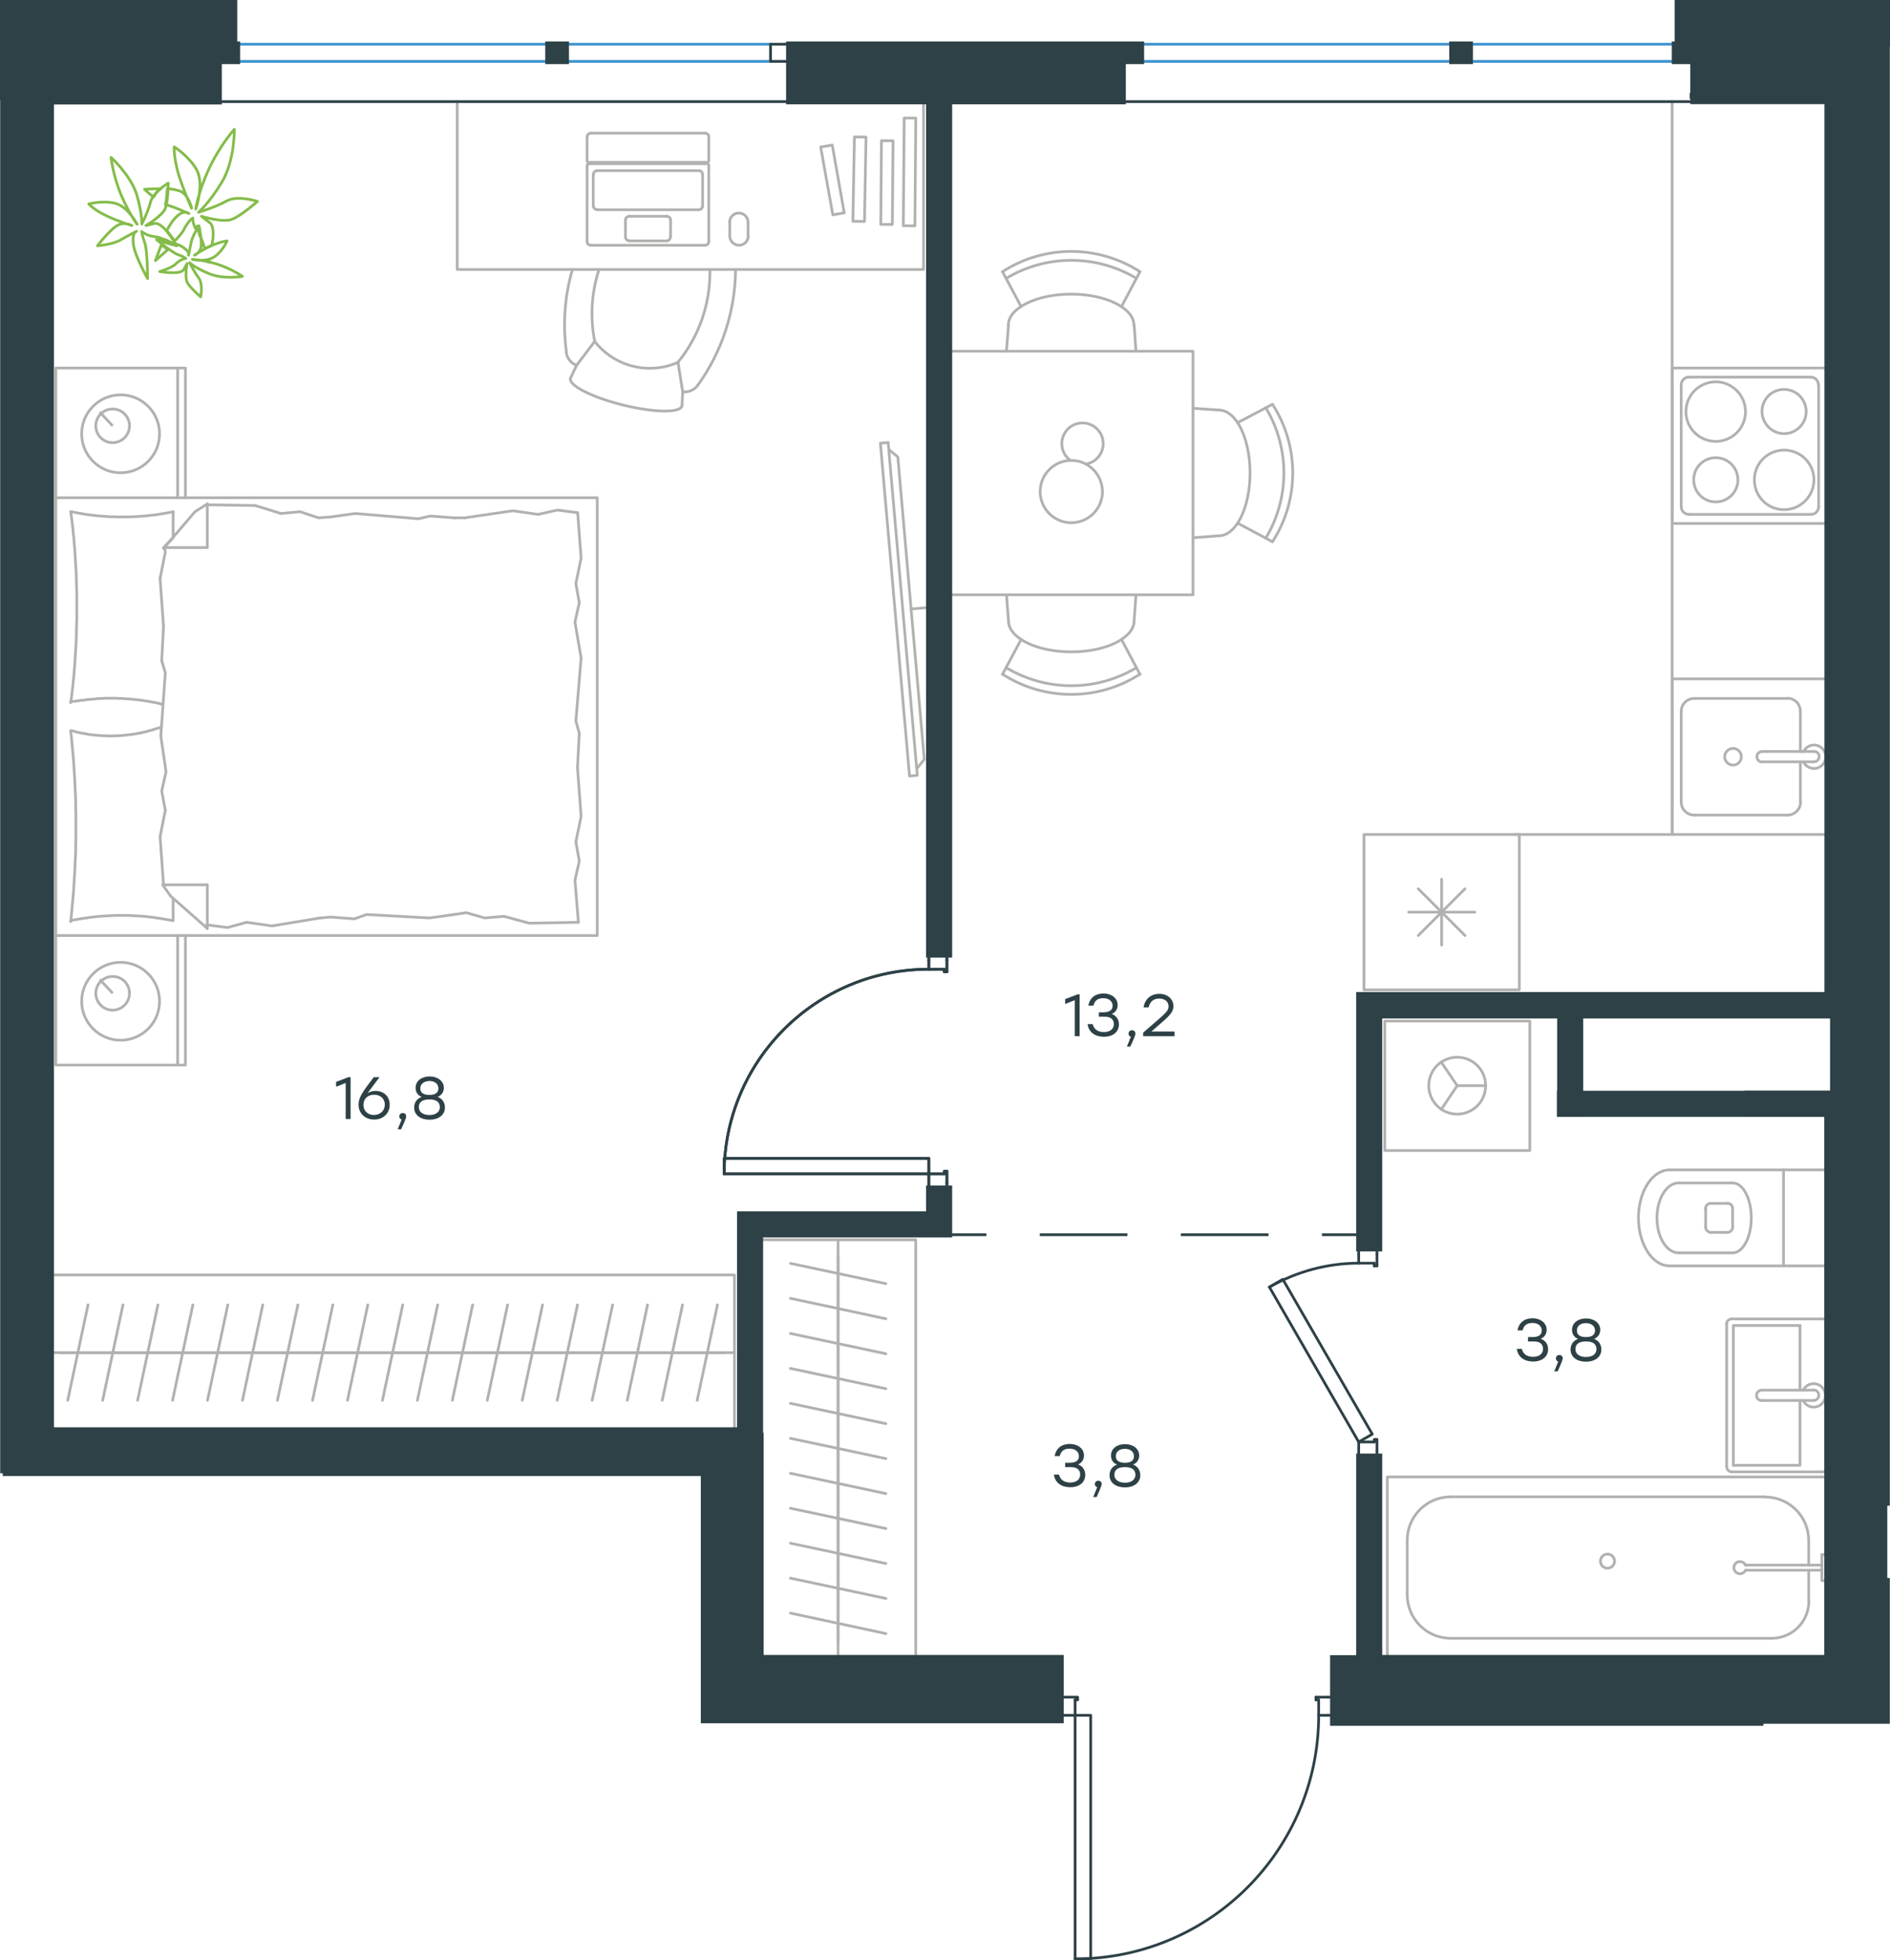<?xml version="1.0" encoding="utf-8"?>
<!-- Generator: Adobe Illustrator 26.5.0, SVG Export Plug-In . SVG Version: 6.00 Build 0)  -->
<svg version="1.1" id="Слой_1" xmlns="http://www.w3.org/2000/svg" xmlns:xlink="http://www.w3.org/1999/xlink" x="0px" y="0px"
	 viewBox="0 0 1043.7 1082.2" style="enable-background:new 0 0 1043.7 1082.2;" xml:space="preserve">
<style type="text/css">
	.st0{fill:none;stroke:#B2B1B0;stroke-width:1.5;stroke-linecap:round;stroke-linejoin:round;stroke-miterlimit:10;}
	.st1{fill:none;stroke:#2D4146;stroke-width:1.5;stroke-linecap:round;stroke-linejoin:round;stroke-miterlimit:10;}
	.st2{fill:none;stroke:#3C93D0;stroke-width:1.5;stroke-linecap:round;stroke-linejoin:round;stroke-miterlimit:22.926;}
	.st3{fill:none;stroke:#2D4146;stroke-width:1.5;stroke-linecap:round;stroke-linejoin:round;stroke-miterlimit:22.926;}
	.st4{fill:none;stroke:#2D4146;stroke-width:1.5;stroke-miterlimit:22.926;}
	.st5{fill:#2D4146;}
	.st6{fill-rule:evenodd;clip-rule:evenodd;fill:#2D4146;stroke:#2D4146;stroke-width:3;stroke-miterlimit:10;}
	.st7{fill:none;stroke:#84BC4A;stroke-width:1.5;stroke-linecap:round;stroke-linejoin:round;stroke-miterlimit:22.926;}
</style>
<line class="st0" x1="998.8" y1="884.1" x2="998.8" y2="866.9"/>
<path class="st0" d="M963.9,864.1c-0.7-1.4-2.2-2.2-3.8-1.9c-1.5,0.3-2.6,1.7-2.6,3.3c0,1.6,1.1,2.9,2.6,3.3
	c1.5,0.3,3.1-0.4,3.8-1.9"/>
<line class="st0" x1="1006.1" y1="866.9" x2="963.9" y2="866.9"/>
<line class="st0" x1="1006.1" y1="864.1" x2="963.9" y2="864.1"/>
<line class="st0" x1="1006.1" y1="858.3" x2="1009" y2="858.3"/>
<polyline class="st0" points="1006.1,858.3 1006.1,872.7 1009,872.7 "/>
<path class="st0" d="M891.6,861.9c0-2.2-1.8-3.9-3.9-3.9c-2.2,0-3.9,1.8-3.9,3.9c0,2.2,1.8,3.9,3.9,3.9
	C889.8,865.8,891.6,864.1,891.6,861.9z"/>
<path class="st0" d="M978.4,904.5c11.3,0,20.5-9.2,20.5-20.5"/>
<path class="st0" d="M998.8,850.5c0-13.3-10.8-24-24-24"/>
<path class="st0" d="M777.1,880.5c0,13.3,10.8,24,24,24"/>
<path class="st0" d="M801.1,826.4c-13.3,0-24,10.8-24,24"/>
<line class="st0" x1="998.8" y1="850.5" x2="998.8" y2="864.1"/>
<line class="st0" x1="978.4" y1="904.5" x2="801.1" y2="904.5"/>
<line class="st0" x1="777.1" y1="880.5" x2="777.1" y2="850.5"/>
<line class="st0" x1="801.1" y1="826.4" x2="974.8" y2="826.4"/>
<polyline class="st0" points="766.1,915.3 766.1,815.4 1009,815.4 "/>
<line class="st0" x1="994" y1="767.5" x2="994" y2="731.8"/>
<polyline class="st0" points="994,773.2 994,809 957.2,809 "/>
<polyline class="st0" points="957.2,809 957.2,731.8 994,731.8 "/>
<path class="st0" d="M956.3,728.2c-1.6,0-2.9,1.3-2.9,2.9"/>
<path class="st0" d="M953.5,809.7c0,1.6,1.3,2.9,2.9,2.9"/>
<path class="st0" d="M1009.2,730.3c-0.3-1.2-1.5-2.1-2.8-2.1"/>
<path class="st0" d="M1006.4,812.6c1.3,0,2.4-0.9,2.8-2.1"/>
<path class="st0" d="M972.9,767.5c-1.6,0-2.9,1.3-2.9,2.9c0,1.6,1.3,2.9,2.9,2.9"/>
<line class="st0" x1="1001.5" y1="767.5" x2="972.9" y2="767.5"/>
<path class="st0" d="M1001.5,773.2c1.6,0,2.9-1.3,2.9-2.9c0-1.6-1.3-2.9-2.9-2.9"/>
<line class="st0" x1="1001.5" y1="773.2" x2="972.9" y2="773.2"/>
<path class="st0" d="M995.7,773.2c1.3,2.7,4.4,4.2,7.3,3.5c3-0.7,5-3.3,5-6.3c0-3-2.1-5.7-5-6.3c-3-0.7-6,0.8-7.3,3.5"/>
<line class="st0" x1="1006.4" y1="728.2" x2="956.3" y2="728.2"/>
<line class="st0" x1="953.5" y1="731" x2="953.5" y2="809.7"/>
<line class="st0" x1="956.3" y1="812.6" x2="1006.4" y2="812.6"/>
<path class="st0" d="M944.7,664.4c-1.6,0-2.9,1.3-2.9,2.9"/>
<path class="st0" d="M941.9,677.5c0,1.6,1.3,2.9,2.9,2.9"/>
<path class="st0" d="M956.8,667.2c0-1.6-1.3-2.9-2.9-2.9"/>
<path class="st0" d="M953.9,680.4c1.6,0,2.9-1.3,2.9-2.9"/>
<line class="st0" x1="953.9" y1="664.4" x2="944.7" y2="664.4"/>
<line class="st0" x1="941.9" y1="667.2" x2="941.9" y2="677.5"/>
<line class="st0" x1="944.7" y1="680.4" x2="953.9" y2="680.4"/>
<line class="st0" x1="956.8" y1="677.5" x2="956.8" y2="667.2"/>
<path class="st0" d="M956.8,691.7c5.7,0,10.3-8.6,10.3-19.3c0-10.7-4.6-19.3-10.3-19.3"/>
<line class="st0" x1="927" y1="653.1" x2="956.8" y2="653.1"/>
<path class="st0" d="M927,653.1c-6.6,0-12,8.6-12,19.3c0,10.7,5.4,19.3,12,19.3"/>
<line class="st0" x1="927" y1="691.7" x2="956.8" y2="691.7"/>
<path class="st0" d="M922,645.9c-9.5,0-17.2,11.8-17.2,26.5c0,14.6,7.7,26.5,17.2,26.5"/>
<line class="st0" x1="922" y1="645.9" x2="984.9" y2="645.9"/>
<line class="st0" x1="922" y1="698.9" x2="984.9" y2="698.9"/>
<polyline class="st0" points="1009,645.9 984.9,645.9 984.9,698.9 1009,698.9 "/>
<polyline class="st0" points="795.9,612.5 804.7,599.4 795.9,586.4 "/>
<line class="st0" x1="804.7" y1="599.4" x2="820.4" y2="599.4"/>
<path class="st0" d="M789,599.4c0,8.7,7,15.7,15.7,15.7c8.7,0,15.7-7,15.7-15.7c0-8.7-7-15.7-15.7-15.7
	C796,583.7,789,590.7,789,599.4z"/>
<rect x="764.7" y="563.7" class="st0" width="80.1" height="71.5"/>
<path class="st0" d="M555.6,368.6c22.2,13.3,49.8,13.3,72,0"/>
<path class="st0" d="M553.6,372.2c23.1,14.9,52.8,14.9,75.9,0"/>
<line class="st0" x1="619.3" y1="353" x2="629.5" y2="372.3"/>
<line class="st0" x1="563.9" y1="353" x2="553.6" y2="372.3"/>
<line class="st0" x1="556.9" y1="342.7" x2="555.8" y2="328.4"/>
<line class="st0" x1="626.3" y1="342.7" x2="627.3" y2="328.4"/>
<path class="st0" d="M556.9,342.7c0,9.5,15.5,17.2,34.7,17.2c19.2,0,34.7-7.7,34.7-17.2"/>
<path class="st0" d="M699,297.1c13.3-22.2,13.3-49.8,0-72"/>
<path class="st0" d="M702.7,299.1c14.9-23.1,14.9-52.8,0-75.9"/>
<line class="st0" x1="683.4" y1="233.4" x2="702.7" y2="223.2"/>
<line class="st0" x1="683.4" y1="288.8" x2="702.7" y2="299.1"/>
<line class="st0" x1="673.1" y1="295.8" x2="658.8" y2="296.9"/>
<line class="st0" x1="673.1" y1="226.4" x2="658.8" y2="225.4"/>
<path class="st0" d="M673.1,295.8c9.5,0,17.2-15.5,17.2-34.7c0-19.2-7.7-34.7-17.2-34.7"/>
<path class="st0" d="M627.6,153.7c-22.2-13.3-49.8-13.3-72,0"/>
<path class="st0" d="M629.5,150c-23.1-14.9-52.8-14.9-75.9,0"/>
<line class="st0" x1="563.9" y1="169.3" x2="553.6" y2="150"/>
<line class="st0" x1="619.3" y1="169.3" x2="629.5" y2="150"/>
<line class="st0" x1="626.3" y1="179.6" x2="627.3" y2="193.9"/>
<line class="st0" x1="556.9" y1="179.6" x2="555.8" y2="193.9"/>
<path class="st0" d="M626.2,179.6c0-9.5-15.5-17.2-34.7-17.2c-19.2,0-34.7,7.7-34.7,17.2"/>
<path class="st0" d="M599.7,256.2c5.4-0.9,9.3-5.5,9.5-10.9c0.2-5.4-3.5-10.2-8.8-11.5c-5.3-1.2-10.7,1.4-13,6.4
	c-2.3,5-0.7,10.8,3.7,14"/>
<path class="st0" d="M591.6,254.2c-9.5,0-17.2,7.7-17.2,17.2c0,9.5,7.7,17.2,17.2,17.2c9.5,0,17.2-7.7,17.2-17.2
	C608.7,261.8,601,254.2,591.6,254.2z"/>
<polyline class="st0" points="524.3,193.9 658.8,193.9 658.8,328.4 524.3,328.4 "/>
<line class="st0" x1="114.5" y1="278.7" x2="141" y2="279.1"/>
<polyline class="st0" points="90.3,345.9 88.4,319.3 91.3,304.8 90.8,302.3 "/>
<polyline class="st0" points="90.3,488.5 88.4,461.9 91.3,447.4 "/>
<polyline class="st0" points="88.8,406.3 91.3,371.5 89.3,364.7 "/>
<polyline class="st0" points="91.3,447.4 89.3,436.7 91.7,426.1 88.8,406.3 "/>
<line class="st0" x1="89.3" y1="364.7" x2="90.3" y2="345.9"/>
<polyline class="st0" points="95.6,282.5 93.9,282.9 92.1,283.2 90.4,283.5 88.6,283.8 86.9,284.1 85.1,284.3 83.3,284.5 
	81.6,284.7 79.8,284.9 78,285 76.3,285.1 74.5,285.3 72.8,285.3 71,285.4 69.3,285.4 67.6,285.4 65.8,285.4 64,285.4 62.2,285.3 
	60.4,285.3 58.6,285.1 56.9,285 55.1,284.9 53.4,284.7 51.6,284.5 49.9,284.3 48.2,284.1 46.4,283.8 44.7,283.5 43,283.2 
	41.2,282.9 39.5,282.5 "/>
<polyline class="st0" points="39,282.5 39.3,284.2 39.5,285.8 39.7,287.4 39.9,289.1 40.1,290.7 40.3,292.3 40.4,294 40.6,295.6 
	40.8,297.2 40.9,298.9 41,300.5 41.2,302.1 41.3,303.8 41.4,305.4 41.5,307.1 41.6,308.7 41.7,310.3 41.8,312 41.9,313.6 42,315.3 
	42.1,316.9 42.1,318.6 42.2,320.2 42.2,321.9 42.3,323.6 42.3,325.2 42.4,326.9 42.4,328.5 42.4,331.9 42.4,335.2 42.4,338.5 
	42.4,341.8 42.3,345.1 42.2,348.4 42.2,350 42.1,351.6 42.1,353.3 42,354.9 41.9,356.6 41.8,358.3 41.7,359.9 41.6,361.6 
	41.5,363.2 41.4,364.9 41.3,366.5 41.2,368.2 41,369.8 40.9,371.5 40.8,373.1 40.6,374.8 40.4,376.4 40.3,378.1 40.1,379.7 
	39.9,381.4 39.7,383 39.5,384.6 39.3,386.3 39,387.9 "/>
<polyline class="st0" points="176.8,506.8 150.2,511.2 136.2,509.2 "/>
<polyline class="st0" points="136.2,509.2 125.6,512.1 114.9,510.7 114,510.7 "/>
<line class="st0" x1="182.6" y1="506.3" x2="176.8" y2="506.8"/>
<polyline class="st0" points="250.8,504.9 237.2,506.8 202.4,504.9 195.7,507.3 182.6,506.3 "/>
<polyline class="st0" points="319.4,509.2 292.3,509.7 278.3,505.9 "/>
<polyline class="st0" points="278.3,505.9 267.7,506.8 257.5,503.9 250.8,504.9 "/>
<polyline class="st0" points="256.6,285.9 283.2,282 297.2,284 "/>
<polyline class="st0" points="297.2,284 307.8,281.6 318.5,283 "/>
<line class="st0" x1="250.8" y1="285.9" x2="256.6" y2="285.9"/>
<polyline class="st0" points="182.6,285.4 196.2,283.5 231,286.4 237.7,284.9 250.8,285.9 "/>
<line class="st0" x1="141" y1="279.1" x2="155.1" y2="283.5"/>
<polyline class="st0" points="155.1,283.5 165.7,282.5 175.9,285.9 182.6,285.4 "/>
<polyline class="st0" points="39,387.4 41.8,387.1 44.5,386.7 45.8,386.6 47.2,386.4 48.5,386.2 49.9,386.1 51.2,386 52.5,385.9 
	53.8,385.7 55.2,385.7 56.5,385.6 57.8,385.5 59,385.5 60.3,385.5 62.2,385.5 64.1,385.5 65,385.6 66,385.6 66.9,385.6 67.8,385.7 
	68.8,385.7 69.7,385.8 70.6,385.9 71.6,385.9 72.5,386 73.4,386.1 74.3,386.2 75.2,386.3 76.2,386.4 77.1,386.5 78,386.6 
	78.9,386.7 79.8,386.9 80.7,387 81.6,387.2 82.5,387.3 83.5,387.5 84.4,387.7 85.3,387.8 86.2,388 87.1,388.2 88,388.4 88.9,388.7 
	89.8,388.9 "/>
<polyline class="st0" points="39,508.3 40.8,507.9 42.5,507.6 44.3,507.3 46,507 47.8,506.8 49.5,506.5 51.3,506.3 53.1,506.1 
	54.8,505.9 56.6,505.8 58.4,505.7 60.1,505.6 61.9,505.5 63.6,505.4 65.4,505.4 67.1,505.4 68.9,505.4 70.7,505.4 72.5,505.5 
	74.2,505.6 76,505.7 77.8,505.8 79.5,505.9 81.3,506.1 83,506.3 84.8,506.5 86.5,506.8 88.2,507 89.9,507.3 91.7,507.6 93.4,507.9 
	95.1,508.3 "/>
<polyline class="st0" points="89.2,401.3 88.3,401.7 87.4,402 86.5,402.2 85.6,402.5 84.7,402.8 83.8,403.1 83,403.3 82.1,403.5 
	81.2,403.8 80.4,404 79.5,404.2 78.6,404.4 77.8,404.6 76.9,404.8 76,404.9 75.2,405.1 74.3,405.2 73.4,405.4 72.6,405.5 
	71.7,405.6 70.8,405.7 69.9,405.8 69,405.9 68.2,406 67.3,406.1 66.4,406.1 65.4,406.2 64.5,406.2 63.6,406.2 62.7,406.3 
	61.7,406.3 60.8,406.3 59.4,406.3 58.1,406.2 56.7,406.2 55.4,406.1 54,406 52.7,405.9 51.3,405.7 50,405.6 48.6,405.4 47.3,405.1 
	46,404.9 44.7,404.7 43.4,404.4 42.1,404.1 40.8,403.7 39.5,403.4 "/>
<polyline class="st0" points="39,403.4 39.4,406.6 39.7,409.9 40,413.2 40.3,416.4 40.6,419.7 40.8,423 41,426.3 41.2,429.5 
	41.4,432.8 41.5,436.1 41.7,439.4 41.8,442.7 41.8,446.1 41.9,449.4 41.9,452.7 41.9,456.1 41.9,459.3 41.9,462.6 41.8,465.9 
	41.8,469.2 41.7,472.5 41.5,475.8 41.4,479.1 41.2,482.4 41,485.7 40.8,489 40.6,492.3 40.3,495.6 40,498.9 39.7,502.2 39.4,505.5 
	39,508.8 "/>
<polyline class="st0" points="318.9,423.7 320.9,450.8 318,464.8 "/>
<polyline class="st0" points="318,464.8 319.9,475.4 317.5,486 319.4,509.2 "/>
<polyline class="st0" points="319,283 320.9,308.1 318,322.2 "/>
<polyline class="st0" points="320.9,363.3 318,398.1 319.9,404.8 "/>
<polyline class="st0" points="318,322.2 319.9,332.8 317.5,343.4 320.9,363.3 "/>
<line class="st0" x1="319.9" y1="404.8" x2="318.9" y2="423.7"/>
<line class="st0" x1="114.5" y1="512.6" x2="114.5" y2="488.5"/>
<polyline class="st0" points="90.3,302.8 107.7,282.5 114.5,278.2 "/>
<line class="st0" x1="90.3" y1="488.5" x2="114.5" y2="488.5"/>
<line class="st0" x1="95.6" y1="282.5" x2="95.6" y2="296.6"/>
<polyline class="st0" points="114.5,512.6 94.2,494.7 89.8,488.5 "/>
<line class="st0" x1="114.5" y1="278.2" x2="114.5" y2="302.3"/>
<polyline class="st0" points="95.6,297 90.3,302.3 114.5,302.3 "/>
<line class="st0" x1="95.6" y1="496" x2="95.6" y2="508.3"/>
<line class="st0" x1="61.8" y1="234.7" x2="55.5" y2="227.9"/>
<circle class="st0" cx="62.2" cy="235.1" r="9.3"/>
<path class="st0" d="M66.6,218c-11.8,0-21.5,9.6-21.5,21.5c0,11.9,9.6,21.5,21.5,21.5c11.9,0,21.5-9.6,21.5-21.5
	C88.1,227.6,78.4,218,66.6,218z"/>
<line class="st0" x1="61.8" y1="547.9" x2="55.5" y2="541.2"/>
<path class="st0" d="M62.2,539.1c-5.1,0-9.3,4.2-9.3,9.3c0,5.1,4.2,9.3,9.3,9.3c5.1,0,9.3-4.2,9.3-9.3
	C71.5,543.2,67.4,539.1,62.2,539.1z"/>
<path class="st0" d="M66.6,531.3c-11.8,0-21.5,9.6-21.5,21.5c0,11.8,9.6,21.5,21.5,21.5c11.9,0,21.5-9.6,21.5-21.5
	C88.1,540.9,78.4,531.3,66.6,531.3z"/>
<line class="st0" x1="98.1" y1="274.8" x2="98.1" y2="203.2"/>
<line class="st0" x1="98.1" y1="588" x2="98.1" y2="516.5"/>
<polyline class="st0" points="30.8,274.8 30.8,203.2 102.4,203.2 102.4,274.8 "/>
<polyline class="st0" points="30.8,516.5 30.8,588 102.4,588 102.4,516.5 "/>
<rect x="30.8" y="274.8" class="st0" width="299" height="241.7"/>
<line class="st0" x1="462.8" y1="905.9" x2="462.8" y2="886.6"/>
<line class="st0" x1="436.5" y1="890.6" x2="489.2" y2="901.9"/>
<line class="st0" x1="462.8" y1="886.6" x2="462.8" y2="867.3"/>
<line class="st0" x1="436.5" y1="871.3" x2="489.2" y2="882.5"/>
<line class="st0" x1="462.8" y1="867.3" x2="462.8" y2="848"/>
<line class="st0" x1="436.5" y1="852" x2="489.2" y2="863.2"/>
<line class="st0" x1="462.8" y1="848" x2="462.8" y2="828.7"/>
<line class="st0" x1="436.5" y1="832.7" x2="489.2" y2="843.9"/>
<line class="st0" x1="462.8" y1="828.7" x2="462.8" y2="809.4"/>
<line class="st0" x1="436.5" y1="813.4" x2="489.2" y2="824.6"/>
<line class="st0" x1="462.8" y1="914.8" x2="462.8" y2="684.5"/>
<line class="st0" x1="462.8" y1="809.4" x2="462.8" y2="790"/>
<line class="st0" x1="436.5" y1="794.1" x2="489.2" y2="805.3"/>
<line class="st0" x1="462.8" y1="790" x2="462.8" y2="770.7"/>
<line class="st0" x1="436.5" y1="774.8" x2="489.2" y2="786"/>
<line class="st0" x1="462.8" y1="770.7" x2="462.8" y2="751.4"/>
<line class="st0" x1="436.5" y1="755.5" x2="489.2" y2="766.7"/>
<line class="st0" x1="462.8" y1="751.4" x2="462.8" y2="732.1"/>
<line class="st0" x1="436.5" y1="736.2" x2="489.2" y2="747.4"/>
<line class="st0" x1="462.8" y1="732.1" x2="462.8" y2="712.8"/>
<line class="st0" x1="436.5" y1="716.8" x2="489.2" y2="728.1"/>
<line class="st0" x1="462.8" y1="712.8" x2="462.8" y2="693.5"/>
<line class="st0" x1="436.5" y1="697.5" x2="489.2" y2="708.7"/>
<polyline class="st0" points="419.9,684.5 505.7,684.5 505.7,914.8 420.2,914.8 "/>
<line class="st0" x1="503.2" y1="336.2" x2="512.9" y2="335.4"/>
<polyline class="st0" points="490.9,248.2 495.8,252.3 510.4,419.3 506.3,424.3 "/>
<rect x="494.3" y="244.2" transform="matrix(0.996 -8.716512e-02 8.716512e-02 0.996 -27.434 44.553)" class="st0" width="4.3" height="184.5"/>
<path class="st0" d="M330.8,148.8c-4.2,12.8-5,26.4-2.4,39.6"/>
<path class="st0" d="M312.7,194.5c0.4,3.3,2.6,6,5.7,7.2"/>
<path class="st0" d="M316.1,148.8c-4.3,14.8-5.4,30.3-3.3,45.6"/>
<path class="st0" d="M377,216.3c3.3,0.4,6.5-1,8.4-3.7"/>
<path class="st0" d="M385.4,212.6c13.4-18.6,20.6-40.9,20.8-63.7"/>
<path class="st0" d="M374.4,200c11.7-14.4,18-32.5,17.6-51.1"/>
<path class="st0" d="M315,208.9c-1,3.9,12,10.5,29,14.7c17,4.2,31.6,4.5,32.5,0.6"/>
<line class="st0" x1="318.4" y1="201.7" x2="315" y2="208.9"/>
<polyline class="st0" points="374.4,200 377,216.3 376.6,224.3 "/>
<line class="st0" x1="328.4" y1="188.5" x2="318.4" y2="201.7"/>
<path class="st0" d="M328.4,188.5c10.9,13.9,29.9,18.7,46.1,11.5"/>
<polygon class="st0" points="453.2,81.2 459.6,80.1 466.2,117.5 459.9,118.6 "/>
<rect x="466.6" y="97.6" transform="matrix(8.217418e-03 -1 1 8.217418e-03 384.947 589.671)" class="st0" width="46.2" height="6.4"/>
<rect x="451.3" y="95.7" transform="matrix(1.821819e-02 -1 1 1.821819e-02 367.062 571.72)" class="st0" width="46.6" height="6.4"/>
<rect x="472.5" y="91.7" transform="matrix(8.274764e-03 -1 1 8.274764e-03 403.223 596.383)" class="st0" width="59.5" height="6.4"/>
<path class="st0" d="M403,130.3c0,2.8,2.3,5.1,5.1,5.1c2.8,0,5.1-2.3,5.1-5.1"/>
<path class="st0" d="M413.1,122.7c0-2.8-2.3-5.1-5.1-5.1c-2.8,0-5.1,2.3-5.1,5.1"/>
<line class="st0" x1="391.4" y1="91.6" x2="391.4" y2="133.4"/>
<line class="st0" x1="324.2" y1="91.6" x2="324.2" y2="133.4"/>
<line class="st0" x1="391.4" y1="75.5" x2="391.4" y2="88.4"/>
<line class="st0" x1="324.2" y1="75.5" x2="324.2" y2="88.4"/>
<path class="st0" d="M389.4,90.4c1.1,0,2-0.9,2-2"/>
<path class="st0" d="M324.2,88.4c0,1.1,0.9,2,2,2"/>
<path class="st0" d="M391.4,75.5c0-1.1-0.9-2-2-2"/>
<path class="st0" d="M326.4,73.5c-0.6,0-1.1,0.2-1.5,0.5c-0.4,0.4-0.6,0.9-0.6,1.5"/>
<line class="st0" x1="389.4" y1="90.4" x2="326.2" y2="90.4"/>
<line class="st0" x1="326.4" y1="73.5" x2="389.4" y2="73.5"/>
<line class="st0" x1="413.1" y1="122.7" x2="413.1" y2="130.3"/>
<line class="st0" x1="403" y1="130.3" x2="403" y2="122.7"/>
<path class="st0" d="M368.1,133c1.2,0,2.1-1,2.1-2.1"/>
<path class="st0" d="M370.3,121.5c0-1.2-1-2.1-2.1-2.1"/>
<path class="st0" d="M347.5,119.4c-1.2,0-2.1,1-2.1,2.1"/>
<path class="st0" d="M345.4,130.8c0,1.2,1,2.1,2.1,2.1"/>
<line class="st0" x1="370.3" y1="121.5" x2="370.3" y2="130.8"/>
<line class="st0" x1="368.1" y1="133" x2="347.5" y2="133"/>
<line class="st0" x1="345.4" y1="130.8" x2="345.4" y2="121.5"/>
<line class="st0" x1="347.5" y1="119.4" x2="368.1" y2="119.4"/>
<path class="st0" d="M385.9,115.8c1.2,0,2.1-1,2.1-2.1"/>
<path class="st0" d="M388,96.3c0-1.2-1-2.1-2.1-2.1"/>
<path class="st0" d="M329.8,94.2c-1.2,0-2.1,1-2.1,2.1"/>
<path class="st0" d="M327.6,113.6c0,1.2,1,2.1,2.1,2.1"/>
<line class="st0" x1="388" y1="96.3" x2="388" y2="113.6"/>
<line class="st0" x1="385.9" y1="115.8" x2="329.8" y2="115.8"/>
<line class="st0" x1="327.6" y1="113.6" x2="327.6" y2="96.3"/>
<line class="st0" x1="329.8" y1="94.2" x2="385.9" y2="94.2"/>
<path class="st0" d="M389.4,135.4c1.1,0,2-0.9,2-2"/>
<path class="st0" d="M324.2,133.4c0,1.1,0.9,2,2,2"/>
<path class="st0" d="M391.4,91.6c0-1.1-0.9-2-2-2"/>
<path class="st0" d="M326.4,89.6c-0.6,0-1.1,0.2-1.5,0.5c-0.4,0.4-0.6,0.9-0.6,1.5"/>
<line class="st0" x1="389.4" y1="135.4" x2="326.2" y2="135.4"/>
<line class="st0" x1="326.4" y1="89.6" x2="389.4" y2="89.6"/>
<polyline class="st0" points="510,56.1 510,148.8 252.5,148.8 252.5,56.1 "/>
<line class="st0" x1="400.2" y1="746.8" x2="380.9" y2="746.8"/>
<line class="st0" x1="385" y1="773.1" x2="396.2" y2="720.4"/>
<line class="st0" x1="380.9" y1="746.8" x2="361.6" y2="746.8"/>
<line class="st0" x1="365.7" y1="773.1" x2="376.9" y2="720.4"/>
<line class="st0" x1="361.6" y1="746.8" x2="342.3" y2="746.8"/>
<line class="st0" x1="346.4" y1="773.1" x2="357.6" y2="720.4"/>
<line class="st0" x1="342.3" y1="746.8" x2="323" y2="746.8"/>
<line class="st0" x1="327" y1="773.1" x2="338.3" y2="720.4"/>
<line class="st0" x1="323" y1="746.8" x2="303.7" y2="746.8"/>
<line class="st0" x1="307.7" y1="773.1" x2="318.9" y2="720.4"/>
<line class="st0" x1="303.7" y1="746.8" x2="284.4" y2="746.8"/>
<line class="st0" x1="288.4" y1="773.1" x2="299.6" y2="720.4"/>
<line class="st0" x1="284.4" y1="746.8" x2="265.1" y2="746.8"/>
<line class="st0" x1="269.1" y1="773.1" x2="280.3" y2="720.4"/>
<line class="st0" x1="265.1" y1="746.8" x2="245.8" y2="746.8"/>
<line class="st0" x1="249.8" y1="773.1" x2="261" y2="720.4"/>
<line class="st0" x1="245.8" y1="746.8" x2="226.4" y2="746.8"/>
<line class="st0" x1="230.5" y1="773.1" x2="241.7" y2="720.4"/>
<line class="st0" x1="226.4" y1="746.8" x2="207.1" y2="746.8"/>
<line class="st0" x1="211.2" y1="773.1" x2="222.4" y2="720.4"/>
<line class="st0" x1="207.1" y1="746.8" x2="187.8" y2="746.8"/>
<line class="st0" x1="191.9" y1="773.1" x2="203.1" y2="720.4"/>
<line class="st0" x1="187.8" y1="746.8" x2="168.5" y2="746.8"/>
<line class="st0" x1="172.6" y1="773.1" x2="183.8" y2="720.4"/>
<line class="st0" x1="168.5" y1="746.8" x2="149.2" y2="746.8"/>
<line class="st0" x1="153.2" y1="773.1" x2="164.5" y2="720.4"/>
<line class="st0" x1="405.6" y1="746.8" x2="28.2" y2="746.8"/>
<line class="st0" x1="149.2" y1="746.8" x2="129.9" y2="746.8"/>
<line class="st0" x1="133.9" y1="773.1" x2="145.1" y2="720.4"/>
<line class="st0" x1="129.9" y1="746.8" x2="110.6" y2="746.8"/>
<line class="st0" x1="114.6" y1="773.1" x2="125.8" y2="720.4"/>
<line class="st0" x1="110.6" y1="746.8" x2="91.3" y2="746.8"/>
<line class="st0" x1="95.3" y1="773.1" x2="106.5" y2="720.4"/>
<line class="st0" x1="91.3" y1="746.8" x2="72" y2="746.8"/>
<line class="st0" x1="76" y1="773.1" x2="87.2" y2="720.4"/>
<line class="st0" x1="72" y1="746.8" x2="52.6" y2="746.8"/>
<line class="st0" x1="56.7" y1="773.1" x2="67.9" y2="720.4"/>
<line class="st0" x1="52.6" y1="746.8" x2="33.3" y2="746.8"/>
<line class="st0" x1="37.4" y1="773.1" x2="48.6" y2="720.4"/>
<polyline class="st0" points="28.2,703.9 405.6,703.9 405.6,789.4 "/>
<line class="st0" x1="809" y1="490.7" x2="783.2" y2="516.5"/>
<line class="st0" x1="783.2" y1="490.7" x2="809" y2="516.5"/>
<line class="st0" x1="814.4" y1="503.6" x2="777.9" y2="503.6"/>
<line class="st0" x1="796.1" y1="485.4" x2="796.1" y2="521.8"/>
<rect x="753.2" y="460.7" class="st0" width="85.8" height="85.8"/>
<path class="st0" d="M947.5,243.7c9.1,0,16.4-7.4,16.4-16.4c0-9.1-7.4-16.5-16.4-16.5c-9.1,0-16.5,7.4-16.5,16.5
	C931,236.3,938.4,243.7,947.5,243.7z"/>
<path class="st0" d="M947.5,277.1c6.7,0,12.2-5.4,12.2-12.2c0-6.7-5.4-12.2-12.2-12.2s-12.2,5.4-12.2,12.2
	C935.3,271.7,940.7,277.1,947.5,277.1z"/>
<path class="st0" d="M985.2,281.4c9.1,0,16.5-7.4,16.5-16.5c0-9.1-7.4-16.4-16.5-16.4c-9.1,0-16.4,7.4-16.4,16.4
	C968.8,274.1,976.1,281.4,985.2,281.4z"/>
<path class="st0" d="M985.2,239.4c6.7,0,12.2-5.4,12.2-12.2c0-6.7-5.4-12.2-12.2-12.2s-12.2,5.4-12.2,12.2
	C973.1,233.9,978.5,239.4,985.2,239.4z"/>
<path class="st0" d="M928.4,279.7c0,2.4,1.9,4.3,4.3,4.3"/>
<path class="st0" d="M932.7,208.2c-2.4,0-4.3,1.9-4.3,4.3"/>
<path class="st0" d="M1000,284c2.4,0,4.3-1.9,4.3-4.3"/>
<path class="st0" d="M1004.2,212.5c0-2.4-1.9-4.3-4.3-4.3"/>
<line class="st0" x1="928.4" y1="279.7" x2="928.4" y2="212.5"/>
<line class="st0" x1="1000" y1="284" x2="932.7" y2="284"/>
<line class="st0" x1="1004.3" y1="212.5" x2="1004.3" y2="279.7"/>
<line class="st0" x1="932.7" y1="208.2" x2="1000" y2="208.2"/>
<polyline class="st0" points="1009,289 923.4,289 923.4,203.2 1009,203.2 "/>
<line class="st0" x1="994.2" y1="442.8" x2="994.2" y2="420.6"/>
<path class="st0" d="M957,422.4c2.6,0,4.6-2.1,4.6-4.6c0-2.6-2.1-4.6-4.6-4.6s-4.6,2.1-4.6,4.6C952.4,420.3,954.5,422.4,957,422.4z"
	/>
<path class="st0" d="M973.1,414.9c-1.6,0-2.9,1.3-2.9,2.9c0,1.6,1.3,2.9,2.9,2.9"/>
<line class="st0" x1="1001.8" y1="420.6" x2="973.1" y2="420.6"/>
<path class="st0" d="M1001.7,420.6c1.6,0,2.9-1.3,2.9-2.9c0-1.6-1.3-2.9-2.9-2.9"/>
<line class="st0" x1="1001.8" y1="414.9" x2="973.1" y2="414.9"/>
<path class="st0" d="M995.9,420.6c1.3,2.7,4.4,4.2,7.3,3.5c3-0.7,5-3.3,5-6.3c0-3-2.1-5.7-5-6.3c-3-0.7-6,0.8-7.3,3.5"/>
<path class="st0" d="M987.1,450c4,0,7.2-3.2,7.2-7.2"/>
<path class="st0" d="M994.2,392.7c0-4-3.2-7.2-7.2-7.2"/>
<path class="st0" d="M928.4,442.8c0,4,3.2,7.2,7.2,7.2"/>
<path class="st0" d="M935.6,385.6c-4,0-7.2,3.2-7.2,7.2"/>
<line class="st0" x1="987.1" y1="450" x2="935.6" y2="450"/>
<line class="st0" x1="928.4" y1="442.8" x2="928.4" y2="392.7"/>
<line class="st0" x1="935.6" y1="385.6" x2="987.1" y2="385.6"/>
<line class="st0" x1="994.2" y1="392.7" x2="994.2" y2="414.9"/>
<polyline class="st0" points="1009,460.7 923.4,460.7 923.4,374.8 1009,374.8 "/>
<polyline class="st0" points="836.2,460.7 923.4,460.7 923.4,56.1 "/>
<line class="st1" x1="733.2" y1="947" x2="736" y2="947"/>
<polyline class="st1" points="585.8,947 588.7,947 593.7,947 "/>
<line class="st1" x1="728.2" y1="947" x2="733.2" y2="947"/>
<path class="st1" d="M593.7,1081.5c74.3,0,134.5-60.2,134.5-134.5"/>
<line class="st1" x1="733.2" y1="937" x2="726.7" y2="937"/>
<line class="st1" x1="588.7" y1="937" x2="585.8" y2="937"/>
<line class="st1" x1="593.7" y1="947" x2="593.7" y2="938.5"/>
<polyline class="st1" points="588.7,937 595.1,937 595.1,938.5 593.7,938.5 "/>
<line class="st1" x1="728.2" y1="938.5" x2="726.7" y2="938.5"/>
<line class="st1" x1="736" y1="937" x2="733.2" y2="937"/>
<line class="st1" x1="728.2" y1="947" x2="728.2" y2="938.5"/>
<line class="st1" x1="726.7" y1="938.5" x2="726.7" y2="937"/>
<polygon class="st1" points="593.7,978.5 593.7,1081.5 602.3,1081.5 602.3,1050.1 602.3,947 593.7,947 "/>
<line class="st1" x1="750.3" y1="692.4" x2="750.3" y2="689.6"/>
<polyline class="st1" points="750.3,804 750.3,801.1 750.3,796.1 "/>
<line class="st1" x1="750.3" y1="697.4" x2="750.3" y2="692.4"/>
<path class="st1" d="M750.3,697.4c-17.3,0-34.3,4.6-49.3,13.2"/>
<line class="st1" x1="760.4" y1="692.4" x2="760.4" y2="698.9"/>
<line class="st1" x1="760.4" y1="801.1" x2="760.4" y2="804"/>
<line class="st1" x1="750.3" y1="796.1" x2="758.9" y2="796.1"/>
<polyline class="st1" points="760.4,801.1 760.4,794.7 758.9,794.7 758.9,796.1 "/>
<line class="st1" x1="758.9" y1="697.4" x2="758.9" y2="698.9"/>
<line class="st1" x1="760.4" y1="689.6" x2="760.4" y2="692.4"/>
<line class="st1" x1="750.3" y1="697.4" x2="758.9" y2="697.4"/>
<line class="st1" x1="758.9" y1="698.9" x2="760.4" y2="698.9"/>
<polygon class="st1" points="701,710.6 708.4,706.3 724.1,733.5 757.8,791.8 750.3,796.1 734.6,768.9 "/>
<line class="st1" x1="512.9" y1="530.1" x2="512.9" y2="527.2"/>
<polyline class="st1" points="512.9,655.9 512.9,653.1 512.9,648.1 "/>
<line class="st1" x1="512.9" y1="535.1" x2="512.9" y2="530.1"/>
<path class="st1" d="M512.9,535.1c-62.4,0-113,50.6-113,113"/>
<line class="st1" x1="522.9" y1="530.1" x2="522.9" y2="536.5"/>
<line class="st1" x1="522.9" y1="653.1" x2="522.9" y2="655.9"/>
<line class="st1" x1="512.9" y1="648.1" x2="521.5" y2="648.1"/>
<polyline class="st1" points="522.9,653.1 522.9,646.6 521.5,646.6 521.5,648.1 "/>
<line class="st1" x1="521.5" y1="535.1" x2="521.5" y2="536.5"/>
<line class="st1" x1="522.9" y1="527.2" x2="522.9" y2="530.1"/>
<line class="st1" x1="512.9" y1="535.1" x2="521.5" y2="535.1"/>
<line class="st1" x1="521.5" y1="536.5" x2="522.9" y2="536.5"/>
<polygon class="st1" points="399.9,648.1 399.9,639.5 431.2,639.5 512.9,639.5 512.9,648.1 481.4,648.1 "/>
<line class="st1" x1="512.9" y1="530.1" x2="512.9" y2="527.2"/>
<polyline class="st1" points="512.9,655.9 512.9,653.1 512.9,648.1 "/>
<line class="st1" x1="512.9" y1="535.1" x2="512.9" y2="530.1"/>
<path class="st1" d="M512.9,535.1c-62.4,0-113,50.6-113,113"/>
<line class="st1" x1="522.9" y1="530.1" x2="522.9" y2="536.5"/>
<line class="st1" x1="522.9" y1="653.1" x2="522.9" y2="655.9"/>
<line class="st1" x1="512.9" y1="648.1" x2="521.5" y2="648.1"/>
<polyline class="st1" points="522.9,653.1 522.9,646.6 521.5,646.6 521.5,648.1 "/>
<line class="st1" x1="521.5" y1="535.1" x2="521.5" y2="536.5"/>
<line class="st1" x1="522.9" y1="527.2" x2="522.9" y2="530.1"/>
<line class="st1" x1="512.9" y1="535.1" x2="521.5" y2="535.1"/>
<line class="st1" x1="521.5" y1="536.5" x2="522.9" y2="536.5"/>
<polygon class="st1" points="399.9,648.1 399.9,639.5 431.2,639.5 512.9,639.5 512.9,648.1 481.4,648.1 "/>
<line class="st2" x1="131.1" y1="24.4" x2="425.5" y2="24.4"/>
<line class="st2" x1="131.1" y1="33.9" x2="425.5" y2="33.9"/>
<rect x="120.9" y="24.4" class="st3" width="10.1" height="9.5"/>
<rect x="425.5" y="24.4" class="st3" width="10.1" height="9.5"/>
<rect x="302.6" y="24.4" class="st3" width="10.1" height="9.5"/>
<line class="st3" x1="120.9" y1="56.1" x2="435.6" y2="56.1"/>
<line class="st2" x1="630.3" y1="24.4" x2="924.7" y2="24.4"/>
<line class="st2" x1="630.3" y1="33.9" x2="924.7" y2="33.9"/>
<rect x="620.2" y="24.4" class="st3" width="10.1" height="9.5"/>
<rect x="924.7" y="24.4" class="st3" width="10.1" height="9.5"/>
<rect x="801.8" y="24.4" class="st3" width="10.1" height="9.5"/>
<line class="st3" x1="620.2" y1="56.1" x2="934.8" y2="56.1"/>
<line class="st4" x1="524.5" y1="681.7" x2="544.7" y2="681.7"/>
<line class="st4" x1="574.2" y1="681.7" x2="622.6" y2="681.7"/>
<line class="st4" x1="652.1" y1="681.7" x2="700.5" y2="681.7"/>
<line class="st4" x1="730" y1="681.7" x2="750.2" y2="681.7"/>
<g>
	<path class="st5" d="M596.2,549v23.1h-2.7v-19.9l-5.3,2.1v-2.7l6.8-2.6H596.2z"/>
	<path class="st5" d="M617.9,565.6c0,4.2-3.4,6.8-8.3,6.8c-4.5,0-8.4-2.2-9-7h2.8c0.7,3.1,3.2,4.4,6.2,4.4c3.4,0,5.5-1.7,5.5-4.4
		c0-2.3-1.4-4.1-5.1-4.1h-3.2v-2.4h2.4c3.5,0,5.2-1.3,5.2-3.6c0-2.6-2.1-4.2-5.1-4.2c-2.8,0-4.7,1-5.5,4.1H601
		c0.9-4.7,4.2-6.7,8.4-6.7c4.4,0,7.8,2.6,7.8,6.4c0,2.2-1.2,4.1-3.3,4.9C616.4,560.7,617.9,562.8,617.9,565.6z"/>
	<path class="st5" d="M624.2,577.8h-1.9l2.2-5.4c-0.8-0.2-1.3-0.9-1.3-1.7c0-1.1,0.8-1.9,1.9-1.9c0.8,0,1.9,0.4,1.9,1.9
		C627,571.2,626.9,571.9,624.2,577.8z"/>
	<path class="st5" d="M648.6,572.1h-17.3v-2l6.7-5.8c5.6-4.9,7.3-6.3,7.3-8.7c0-2.5-2-4.3-5.2-4.3c-3.3,0-5.1,1.9-5.8,4.9h-2.8
		c0.7-4.6,4-7.5,8.7-7.5c4.7,0,7.8,3,7.8,6.8c0,3.4-2.4,5.5-7.8,10.2l-4.4,3.8h12.8V572.1z"/>
</g>
<g>
	<path class="st5" d="M599.3,814.3c0,4.2-3.4,6.8-8.3,6.8c-4.5,0-8.4-2.2-9-7h2.8c0.7,3.1,3.2,4.4,6.2,4.4c3.4,0,5.5-1.7,5.5-4.4
		c0-2.3-1.4-4.1-5.1-4.1h-3.2v-2.4h2.4c3.5,0,5.2-1.3,5.2-3.6c0-2.6-2.1-4.2-5.1-4.2c-2.8,0-4.7,1-5.5,4.1h-2.8
		c0.9-4.7,4.2-6.7,8.4-6.7c4.4,0,7.8,2.6,7.8,6.4c0,2.2-1.2,4.1-3.3,4.9C597.8,809.4,599.3,811.5,599.3,814.3z"/>
	<path class="st5" d="M605.6,826.5h-1.9l2.2-5.4c-0.8-0.2-1.3-0.9-1.3-1.7c0-1.1,0.8-1.9,1.9-1.9c0.8,0,1.9,0.4,1.9,1.9
		C608.3,819.9,608.2,820.7,605.6,826.5z"/>
	<path class="st5" d="M629.7,814.5c0,4.2-3.7,6.7-8.5,6.7s-8.5-2.5-8.5-6.7c0-2.8,1.5-5,4.2-5.9c-2.2-0.8-3.4-2.7-3.4-5
		c0-3.9,3.4-6.3,7.8-6.3c4.3,0,7.8,2.5,7.8,6.3c0,2.2-1.2,4.1-3.4,5C628.2,809.5,629.7,811.7,629.7,814.5z M627,814.3
		c0-2.9-2-4.3-5.8-4.3c-3.8,0-5.8,1.4-5.8,4.3c0,2.7,2.4,4.3,5.8,4.3C624.6,818.6,627,817,627,814.3z M616.2,804
		c0,2.1,1.4,3.6,5,3.6s5-1.5,5-3.6c0-2.5-2-4.1-5-4.1C618.2,799.9,616.2,801.4,616.2,804z"/>
</g>
<g>
	<path class="st5" d="M193.6,594.7v23.1h-2.7v-19.9l-5.3,2.1v-2.7l6.8-2.6H193.6z"/>
	<path class="st5" d="M215.2,609.9c0,5-3.8,8.2-8.6,8.2c-4.7,0-8.6-3.1-8.6-8.3c0-4,2.4-7.2,8.4-15.1h3.2l-6.6,8.8
		c1.2-0.7,2.6-1.2,4.3-1.2C211.5,602.2,215.2,605,215.2,609.9z M212.5,609.9c0-3.5-2.6-5.5-5.9-5.5c-3.4,0-5.9,2.1-5.9,5.6
		c0,3.5,2.6,5.6,5.8,5.6C209.9,615.5,212.5,613.3,212.5,609.9z"/>
	<path class="st5" d="M221.5,623.5h-1.9l2.2-5.4c-0.8-0.2-1.3-0.9-1.3-1.7c0-1.1,0.8-1.9,1.9-1.9c0.8,0,1.9,0.4,1.9,1.9
		C224.3,616.9,224.2,617.6,221.5,623.5z"/>
	<path class="st5" d="M245.7,611.5c0,4.2-3.7,6.7-8.5,6.7s-8.5-2.5-8.5-6.7c0-2.8,1.5-5,4.2-5.9c-2.2-0.8-3.4-2.7-3.4-5
		c0-3.9,3.4-6.3,7.8-6.3c4.3,0,7.8,2.5,7.8,6.3c0,2.2-1.2,4.1-3.4,5C244.2,606.5,245.7,608.7,245.7,611.5z M242.9,611.3
		c0-2.9-2-4.3-5.8-4.3c-3.8,0-5.8,1.4-5.8,4.3c0,2.7,2.4,4.3,5.8,4.3C240.5,615.6,242.9,614,242.9,611.3z M232.1,600.9
		c0,2.1,1.4,3.6,5,3.6c3.6,0,5-1.5,5-3.6c0-2.5-2-4.1-5-4.1C234.2,596.9,232.1,598.4,232.1,600.9z"/>
</g>
<polygon class="st6" points="524.3,527.2 524.3,56.1 585.4,56.1 620.2,56.1 620.2,55.9 620.2,53 620.2,33.9 630.3,33.9 630.3,24.4 
	620.2,24.4 620.2,24.4 435.6,24.4 435.6,53 435.6,55.9 435.6,56.1 512.9,56.1 512.9,527.2 "/>
<rect x="302.6" y="24.4" class="st6" width="10.1" height="9.5"/>
<rect x="801.8" y="24.4" class="st6" width="10.1" height="9.5"/>
<path class="st6" d="M1.5,813.4h23.6v-20.9l0.2,20.9h363.2v7.8v114.4v14.3h197.4V947v-28.6v-2.9v-0.3H420.2l-0.3,0.3v-0.3h0.3V792.5
	h-0.3V681.7h93h11.4v-11.4v-14.3h-11.4v14.3h-93h-11.4v119.2h0H28.3v0.3H28l0.3-0.3V56.1H28V53l0.1,2.9h91l-90.7,0.2h-0.1l0.1,0.1
	h92.6v-0.3h0V53V33.9h10.1v-9.5h-3l1.4-0.1V1.5H1.5v52.2h0.1h0.7l-0.7,0.1v199.5h0.7l-0.7,0V813.4z M417,792.5l0.1,123H417V792.5z
	 M408.5,789.7v2.9V789.7L408.5,789.7z"/>
<path class="st6" d="M1042.2,24.3V1.5H926.3v22.9h-1.6v9.5h10.1v-9.5h-3.5L1042.2,24.3z M927.7,24.4h-1.4l1.4-0.1V24.4z"/>
<g>
	<path class="st7" d="M109.6,117.2c0,0,5.7-4.7,12.9-16.6c7.2-11.9,6.9-29.2,6.9-29.2s-7.9,8.7-14.1,22c-6.1,13.3-7.2,22-7.2,22
		s4.7-13.3,0.7-21.3c-4.3-7.9-12.6-13-12.6-13s-0.3,5.4,2.1,14.1c2.5,8.7,7.5,19.8,7.5,19.8s-1.5-7.9-6.9-9.7
		c-1.5-0.3-3.9-1.1-6.5-1.1c-0.3,2.5-0.3,6.1-1.1,8.7c0.3,0.3,1.1,0.3,1.1,0.3c5.7,1.8,11.9,4.7,11.9,4.7s-2.9-2.9-7.9,2.9
		c-1.5,1.5-2.9,3.9-4.3,6.5c1.5,1.8,3.3,4.3,4.3,5.8c2.5-2.5,4.7-5.1,5.4-6.9c2.9-5.1,4.7-5.8,4.7-5.8s-0.3,2.5,1.5,5.8
		c0.7-1.1,1.1-1.5,1.1-1.5s0.3,2.1,1.1,5.1c1.1,2.1,2.1,4.7,2.9,7.6c1.1-0.7,2.1-1.1,3.6-1.8l0.3-0.3c1.1-5.1,1.1-10.5-1.1-12.3
		l-4.7-3.6c0,0,12.3,3.9,17.3,1.5c5.1-2.1,13.7-9.7,13.7-9.7s-10.8-3.6-16.9-0.3C119.1,114.4,109.6,117.2,109.6,117.2z M88.8,104.2
		c-4.7,0-9,0.3-9,0.3s2.1,2.1,5.1,4.3C85.9,106.7,87,105.3,88.8,104.2z M90.6,132.1c-0.3,0.3-0.3,1.1-0.7,1.5
		c1.5,0.3,3.6,1.1,5.4,1.5l0.3-0.3C94.5,133.9,92.7,132.7,90.6,132.1z M89.1,135.2c-1.8,4.7-3.3,8.7-3.3,8.7s3.3-2.9,6.9-6.1
		C91.6,137,90.3,136,89.1,135.2z M114.7,143.6c0,0.3,0.3,1.1,0.3,1.1h0.3c0-0.3,0.3-0.7,0.3-1.5C115,143.6,115,143.6,114.7,143.6z"
		/>
	<path class="st7" d="M78.3,123.7c0,0,0.3-5.8-2.9-16.6c-3.6-10.8-14.1-20.2-14.1-20.2s1.1,10.1,5.7,21c4.7,10.8,8.7,15.9,8.7,15.9
		s-4.7-9.4-11.9-11.5c-7.2-1.8-14.8,0.3-14.8,0.3s2.9,3.3,9.7,6.5c6.9,3.3,14.1,5.4,14.1,5.4s-3.6-2.1-7.5-0.3
		c-4.3,2.1-11.5,11.5-11.5,11.5s8.7-0.7,12.9-3.3c4.3-2.5,8.7-4.7,8.7-4.7s-2.5,0.3-1.8,6.9c0.7,6.5,7.9,19.2,7.9,19.2
		s0-15.1-1.5-19.5c-1.5-4.3-1.8-6.5-1.8-6.5s2.9,2.5,7.5,2.9c3.6,0.3,7.9,3.3,10.8,4.7c0.3,0.3,1.1,0.3,1.1,0.3
		c-1.5-2.5-7.9-13.3-12.3-12.3l-4.7,1.1c0,0,9.3-5.4,10.8-9.7c1.5-4.3,1.5-13.7,1.5-13.7s-7.9,4.7-9.7,10.1
		C81.9,116.8,78.3,123.7,78.3,123.7z"/>
	<path class="st7" d="M104.7,145c0,0,2.9,2.9,10.8,6.1c7.9,3.3,18.4,1.5,18.4,1.5s-6.1-4.3-14.4-6.9c-8.7-2.5-13.3-2.5-13.3-2.5
		s7.5,1.8,12.3-1.5c4.7-3.3,6.9-8.7,6.9-8.7s-3.3,0.3-8.3,2.5c-5.1,2.1-9.7,5.4-9.7,5.4s2.9-1.1,3.6-4.3c0.7-3.3-1.1-11.9-1.1-11.9
		s-3.6,5.4-4.3,9c-0.7,3.6-1.5,7.2-1.5,7.2s1.1-1.5-2.9-4.3c-3.9-2.9-14.8-4.3-14.8-4.3s8.7,7.2,11.9,8.3c3.3,1.1,4.3,2.1,4.3,2.1
		s-2.9,0.3-5.4,2.9c-2.5,2.5-9,4.3-9,4.3s11.5,2.1,13.3-1.1l1.8-3.3c0,0-1.5,7.9,0.3,10.8s7.2,7.6,7.2,7.6s1.5-6.9-1.1-10.5
		C107.2,150.1,104.7,145,104.7,145z"/>
</g>
<rect x="861.3" y="603.7" class="st6" width="154.3" height="11.4"/>
<rect x="839.2" y="581.6" transform="matrix(-1.836970e-16 1 -1 -1.836970e-16 1454.395 -279.693)" class="st6" width="55.6" height="11.4"/>
<path class="st6" d="M1042.2,24.4H934.9v28.3l-0.1,0l-0.1,0l-0.1,0l0,0l0,0.1l0,0.1V53l0,0.1l0,0l0,0l0.1,0l0.1,0l0.1,0v2.6v0.3
	h74.1l0.3-0.3v0.3h-0.3v493.2l0.3-0.1v0.1h-0.3H761.8h-11.4v140.2h11.4V560.8h203.1v0h11.4h35.8v42.9h-35.8h-11.4v11.4h11.4h32.6
	v300.1l0.3,0.3h-0.3v-0.3H761.8V804h-11.4v111.3h0H736v0.3v2.9V947v2.9v0.3v1.1h30h170.2h36.1v-1.1h-0.3v-0.3h68.7l-68.4,0h-0.3
	l0.3,0.3h68.4h1.4v-77.5h-1.4v-42.9h1.4V660.9h-1.4l1.4,0V24.4z M937.7,950.2l-0.3,0v0l0.3-0.3V950.2z"/>
<g>
	<path class="st5" d="M854.9,744.9c0,4.2-3.4,6.8-8.3,6.8c-4.5,0-8.3-2.2-9-7h2.8c0.7,3.1,3.2,4.4,6.2,4.4c3.4,0,5.5-1.7,5.5-4.4
		c0-2.3-1.4-4.1-5.1-4.1h-3.2v-2.4h2.4c3.5,0,5.2-1.3,5.2-3.6c0-2.6-2.1-4.2-5.1-4.2c-2.8,0-4.7,1-5.5,4.1H838
		c0.9-4.7,4.2-6.7,8.3-6.7c4.4,0,7.8,2.6,7.8,6.4c0,2.2-1.2,4.1-3.3,4.9C853.4,740.1,854.9,742.1,854.9,744.9z"/>
	<path class="st5" d="M860.2,757.1h-1.9l2.2-5.4c-0.8-0.2-1.3-0.9-1.3-1.7c0-1.1,0.8-1.9,1.9-1.9c0.8,0,1.9,0.4,1.9,1.9
		C862.9,750.6,862.8,751.3,860.2,757.1z"/>
	<path class="st5" d="M884.3,745.1c0,4.2-3.7,6.7-8.5,6.7c-4.8,0-8.5-2.5-8.5-6.7c0-2.8,1.5-5,4.2-5.9c-2.2-0.8-3.4-2.7-3.4-5
		c0-3.9,3.4-6.3,7.8-6.3c4.3,0,7.8,2.5,7.8,6.3c0,2.2-1.2,4.1-3.4,5C882.8,740.1,884.3,742.3,884.3,745.1z M881.6,744.9
		c0-2.9-2-4.3-5.8-4.3c-3.8,0-5.8,1.4-5.8,4.3c0,2.7,2.4,4.3,5.8,4.3C879.2,749.2,881.6,747.7,881.6,744.9z M870.8,734.6
		c0,2.1,1.4,3.6,5,3.6c3.6,0,5-1.5,5-3.6c0-2.5-2-4.1-5-4.1C872.8,730.5,870.8,732,870.8,734.6z"/>
</g>
</svg>
